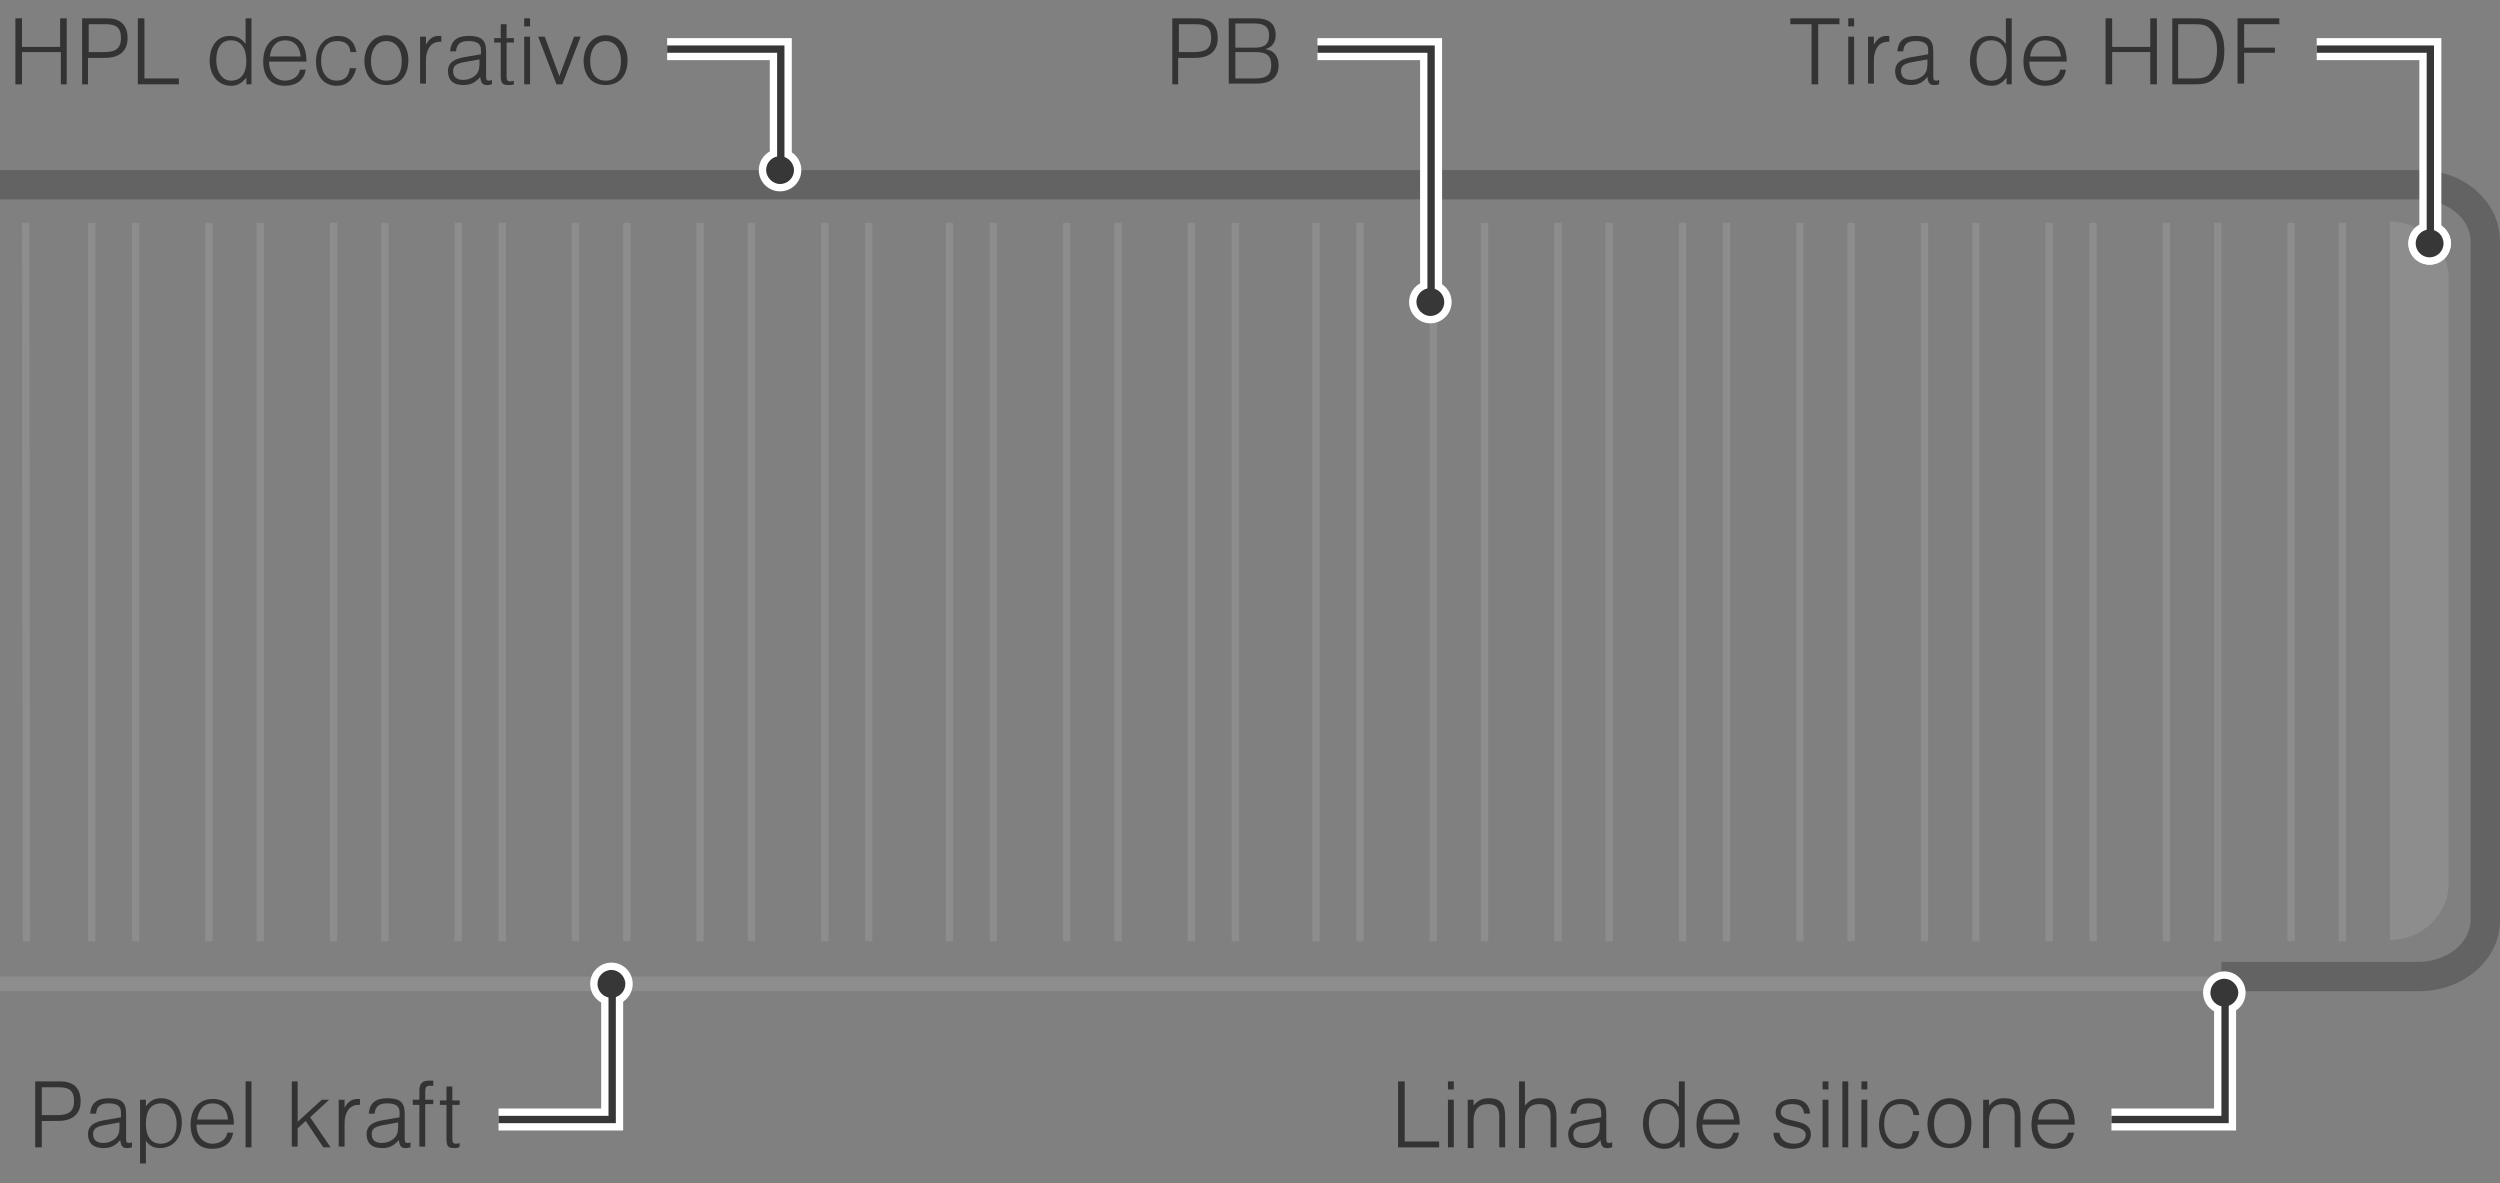 <?xml version="1.0" encoding="utf-8"?>
<!-- Generator: Adobe Illustrator 24.0.3, SVG Export Plug-In . SVG Version: 6.00 Build 0)  -->
<svg version="1.1" xmlns="http://www.w3.org/2000/svg" xmlns:xlink="http://www.w3.org/1999/xlink" x="0px" y="0px"
	 viewBox="0 0 341 161.4" style="enable-background:new 0 0 341 161.4;" xml:space="preserve">
<rect x="0" y="0" width="341" height="161.4" fill="#808080" stroke="none"/>
<style type="text/css">
	.st0{fill:#636363;}
	.st1{fill:#333333;}
	.st2{fill:#8D8D8D;}
	.st3{fill:none;stroke:#FFFFFF;stroke-width:3;}
	.st4{fill:#FFFFFF;}
	.st5{fill:#373737;}
	.st6{fill:none;stroke:#373737;}
</style>
<g id="Layer_1">
	<path class="st0" d="M330,135.2h-27v-4h26.8c4,0,7.2-2.6,7.2-5.8V33c0-3.2-3.2-5.8-7.2-5.8H0v-4h330c6.1,0,11,4.3,11,9.7v92.7
		C341,130.9,336,135.2,330,135.2z"/>
	<g>
		<path class="st1" d="M2.1,11.5v-9H3v3.9h5.2V2.5h0.9v9H8.3V7.1H3v4.4H2.1z"/>
		<path class="st1" d="M11.2,11.5v-9h3.4c1.7,0,2.8,0.8,2.8,2.7c0,2-1.4,2.7-3.1,2.7h-2.3v3.6H11.2z M12.1,7.1h2.1
			c1.3,0,2.3-0.3,2.3-1.9c0-1.3-0.5-1.9-2.1-1.9h-2.3V7.1z"/>
		<path class="st1" d="M18.8,2.5h0.9v8.2h4.7v0.8h-5.6V2.5z"/>
		<path class="st1" d="M33.6,11.5v-0.9c-0.7,0.8-1.2,1.1-2.1,1.1c-1.7,0-2.9-1.4-2.9-3.4c0-2.1,1.1-3.4,2.7-3.4c1,0,1.6,0.3,2.2,1.1
			V2.5h0.8v9H33.6z M31.5,5.5c-1.3,0-2,1-2,2.7c0,1.6,0.8,2.8,2,2.8c1.4,0,2.1-1,2.1-2.7C33.6,6.9,33.1,5.5,31.5,5.5z"/>
		<path class="st1" d="M40.9,9.5h0.8c-0.2,1.3-1.1,2.2-2.9,2.2c-1.8,0-2.9-1.2-2.9-3.3c0-2.1,1.1-3.5,3-3.5c2.1,0,2.9,1.4,2.9,3.5
			h-5.1c0,1.7,1,2.6,2.2,2.6C39.9,11,40.8,10.4,40.9,9.5z M36.8,7.7H41c-0.1-1.4-0.9-2.2-2.1-2.2C37.7,5.5,37,6.3,36.8,7.7z"/>
		<path class="st1" d="M48.6,9.3c-0.4,1.6-1.3,2.4-2.7,2.4c-1.7,0-2.8-1.3-2.8-3.3c0-2.1,1.2-3.5,3-3.5c1.4,0,2.3,0.8,2.5,2.2h-0.8
			c-0.1-1-0.7-1.5-1.8-1.5c-1.4,0-2.2,1-2.2,2.7c0,1.6,0.8,2.7,2.1,2.7c1.1,0,1.7-0.6,1.8-1.7H48.6z"/>
		<path class="st1" d="M52.7,4.8c1.8,0,3,1.4,3,3.4c0,2.1-1.1,3.4-3,3.4c-1.9,0-3-1.3-3-3.4C49.8,6.2,51,4.8,52.7,4.8z M52.7,11
			c1.4,0,2.1-1,2.1-2.7c0-1.6-0.8-2.7-2.1-2.7c-1.3,0-2.1,1.1-2.1,2.7C50.6,10,51.4,11,52.7,11z"/>
		<path class="st1" d="M57.3,5h0.8v1.1c0.5-0.9,1-1.2,1.8-1.2c0.1,0,0.2,0,0.3,0v0.8c-0.1,0-0.2,0-0.2,0c-1.4,0-1.9,1.3-1.9,2.5v3.2
			h-0.8V5z"/>
		<path class="st1" d="M67,11.5c-0.2,0.1-0.4,0.1-0.6,0.1c-0.6,0-0.8-0.3-0.9-1.1c-0.7,0.8-1.3,1.1-2.3,1.1c-1.4,0-2.1-0.7-2.1-1.9
			c0-1.3,1.1-1.7,2.2-1.9l2.3-0.4V6.8c0-0.8-0.5-1.2-1.7-1.2c-1.1,0-1.6,0.4-1.7,1.4h-0.8c0.1-1.4,0.9-2.1,2.5-2.1
			c1.7,0,2.4,0.5,2.4,2.1v3.4c0,0.5,0.1,0.6,0.4,0.6c0.1,0,0.2,0,0.4-0.1V11.5z M63.2,8.5c-1,0.2-1.4,0.5-1.4,1.2
			c0,0.8,0.5,1.2,1.4,1.2c0.6,0,1.1-0.2,1.5-0.5c0.5-0.4,0.7-0.8,0.7-1.8V8.1L63.2,8.5z"/>
		<path class="st1" d="M69.3,11.6c-0.8,0-1-0.3-1-1.3V5.8h-0.9V5.2h0.9V3.3h0.8v1.9h1v0.6h-1v4.6c0,0.5,0.1,0.7,0.5,0.7
			c0.1,0,0.3,0,0.5-0.1v0.5C69.9,11.6,69.7,11.6,69.3,11.6z"/>
		<path class="st1" d="M71.5,2.5h0.8v1.1h-0.8V2.5z M71.5,5h0.8v6.5h-0.8V5z"/>
		<path class="st1" d="M73.4,5h0.9l2,5.4l2-5.4h0.9l-2.5,6.5h-0.8L73.4,5z"/>
		<path class="st1" d="M82.6,4.8c1.8,0,3,1.4,3,3.4c0,2.1-1.1,3.4-3,3.4c-1.9,0-3-1.3-3-3.4C79.7,6.2,80.9,4.8,82.6,4.8z M82.6,11
			c1.4,0,2.1-1,2.1-2.7c0-1.6-0.8-2.7-2.1-2.7c-1.3,0-2.1,1.1-2.1,2.7C80.5,10,81.3,11,82.6,11z"/>
	</g>
	<g>
		<path class="st1" d="M159.9,11.5v-9h3.4c1.7,0,2.8,0.8,2.8,2.7c0,2-1.4,2.7-3.1,2.7h-2.3v3.6H159.9z M160.8,7.1h2.1
			c1.3,0,2.3-0.3,2.3-1.9c0-1.3-0.5-1.9-2.1-1.9h-2.3V7.1z"/>
		<path class="st1" d="M167.6,11.5v-9h3.6c1.6,0,2.8,0.5,2.8,2.3c0,0.9-0.4,1.6-1.4,1.9c1.2,0.2,1.8,1,1.8,2.2c0,0.9-0.3,2.5-3,2.5
			H167.6z M168.5,6.5h2.6c1.2,0,2-0.3,2-1.7c0-1.4-1-1.6-2.1-1.6h-2.5V6.5z M168.5,10.7h2.7c1.6,0,2.2-0.5,2.2-1.8
			c0-1.3-0.6-1.8-2.2-1.8h-2.7V10.7z"/>
	</g>
	<g>
		<path class="st1" d="M247.1,3.3h-2.9V2.5h6.7v0.8H248v8.2h-0.9V3.3z"/>
		<path class="st1" d="M252.1,2.5h0.8v1.1h-0.8V2.5z M252.1,5h0.8v6.5h-0.8V5z"/>
		<path class="st1" d="M254.8,5h0.8v1.1c0.5-0.9,1-1.2,1.8-1.2c0.1,0,0.2,0,0.3,0v0.8c-0.1,0-0.2,0-0.2,0c-1.4,0-1.9,1.3-1.9,2.5
			v3.2h-0.8V5z"/>
		<path class="st1" d="M264.4,11.5c-0.2,0.1-0.4,0.1-0.6,0.1c-0.6,0-0.8-0.3-0.9-1.1c-0.7,0.8-1.3,1.1-2.3,1.1
			c-1.4,0-2.1-0.7-2.1-1.9c0-1.3,1.1-1.7,2.2-1.9l2.3-0.4V6.8c0-0.8-0.5-1.2-1.7-1.2c-1.1,0-1.6,0.4-1.7,1.4h-0.8
			c0.1-1.4,0.9-2.1,2.5-2.1c1.7,0,2.4,0.5,2.4,2.1v3.4c0,0.5,0.1,0.6,0.4,0.6c0.1,0,0.2,0,0.4-0.1V11.5z M260.7,8.5
			c-1,0.2-1.4,0.5-1.4,1.2c0,0.8,0.5,1.2,1.4,1.2c0.6,0,1.1-0.2,1.5-0.5c0.5-0.4,0.7-0.8,0.7-1.8V8.1L260.7,8.5z"/>
		<path class="st1" d="M273.7,11.5v-0.9c-0.7,0.8-1.2,1.1-2.1,1.1c-1.7,0-2.9-1.4-2.9-3.4c0-2.1,1.1-3.4,2.7-3.4
			c1,0,1.6,0.3,2.2,1.1V2.5h0.8v9H273.7z M271.6,5.5c-1.3,0-2,1-2,2.7c0,1.6,0.8,2.8,2,2.8c1.4,0,2.1-1,2.1-2.7
			C273.7,6.9,273.2,5.5,271.6,5.5z"/>
		<path class="st1" d="M281,9.5h0.8c-0.2,1.3-1,2.2-2.9,2.2c-1.8,0-2.9-1.2-2.9-3.3c0-2.1,1.1-3.5,3-3.5c2.1,0,2.9,1.4,2.9,3.5h-5.1
			c0,1.7,1,2.6,2.2,2.6C280,11,280.9,10.4,281,9.5z M276.9,7.7h4.2c-0.1-1.4-0.9-2.2-2.1-2.2C277.8,5.5,277.1,6.3,276.9,7.7z"/>
		<path class="st1" d="M287.2,11.5v-9h0.9v3.9h5.2V2.5h0.9v9h-0.9V7.1h-5.2v4.4H287.2z"/>
		<path class="st1" d="M296.2,2.5h3.2c1.5,0,2.2,0.2,2.8,0.9c0.8,0.8,1.2,1.9,1.2,3.5c0,1.5-0.3,2.7-1.1,3.5
			c-0.7,0.8-1.4,1.1-2.8,1.1h-3.2V2.5z M299.4,10.7c1.1,0,1.8-0.2,2.2-0.9c0.6-0.8,0.8-1.9,0.8-3c0-1.2-0.3-2.2-0.9-2.8
			c-0.5-0.6-1.1-0.7-2.2-0.7h-2.2v7.4H299.4z"/>
		<path class="st1" d="M305.2,2.5h5.7v0.8h-4.8v3.2h4.2v0.7h-4.2v4.2h-0.9V2.5z"/>
	</g>
	<g>
		<path class="st1" d="M4.8,156.5v-9h3.4c1.7,0,2.8,0.8,2.8,2.7c0,2-1.4,2.7-3.1,2.7H5.7v3.6H4.8z M5.7,152.1h2.1
			c1.3,0,2.3-0.3,2.3-1.9c0-1.3-0.5-1.9-2.1-1.9H5.7V152.1z"/>
		<path class="st1" d="M17.9,156.5c-0.2,0.1-0.4,0.1-0.6,0.1c-0.6,0-0.8-0.3-0.9-1.1c-0.7,0.8-1.3,1.1-2.3,1.1
			c-1.4,0-2.1-0.7-2.1-1.9c0-1.3,1.1-1.7,2.2-1.9l2.3-0.4v-0.7c0-0.8-0.5-1.2-1.7-1.2c-1.1,0-1.6,0.4-1.7,1.4h-0.8
			c0.1-1.4,0.9-2.1,2.5-2.1c1.7,0,2.4,0.5,2.4,2.1v3.4c0,0.5,0.1,0.6,0.4,0.6c0.1,0,0.2,0,0.4-0.1V156.5z M14.1,153.5
			c-1,0.2-1.4,0.5-1.4,1.2c0,0.8,0.5,1.2,1.4,1.2c0.6,0,1.1-0.2,1.5-0.5c0.5-0.4,0.7-0.8,0.7-1.8v-0.5L14.1,153.5z"/>
		<path class="st1" d="M19.1,158.8V150h0.8v0.9c0.6-0.8,1.2-1.1,2.1-1.1c1.7,0,2.8,1.4,2.8,3.3c0,1.9-1,3.5-3,3.5
			c-0.8,0-1.4-0.3-1.9-1v3.1H19.1z M22,150.5c-1.7,0-2.1,1.4-2.1,2.8c0,1.7,0.7,2.7,2,2.7c1.4,0,2.2-1,2.2-2.8
			C24,151.6,23.2,150.5,22,150.5z"/>
		<path class="st1" d="M31,154.5h0.8c-0.2,1.3-1.1,2.2-2.9,2.2c-1.8,0-2.9-1.2-2.9-3.3c0-2.1,1.1-3.5,3-3.5c2.1,0,2.9,1.4,2.9,3.5
			h-5.1c0,1.7,1,2.6,2.2,2.6C30,156,30.9,155.4,31,154.5z M26.9,152.7h4.2c-0.1-1.4-0.9-2.2-2.1-2.2
			C27.8,150.5,27.1,151.3,26.9,152.7z"/>
		<path class="st1" d="M33.5,147.5h0.8v9h-0.8V147.5z"/>
		<path class="st1" d="M39.8,147.5h0.8v5.5l3.3-3h1l-2.6,2.4l2.8,4.1h-1l-2.4-3.6l-1.1,1v2.5h-0.8V147.5z"/>
		<path class="st1" d="M46.2,150H47v1.1c0.5-0.9,1-1.2,1.8-1.2c0.1,0,0.2,0,0.3,0v0.8c-0.1,0-0.2,0-0.2,0c-1.4,0-1.9,1.3-1.9,2.5
			v3.2h-0.8V150z"/>
		<path class="st1" d="M55.9,156.5c-0.2,0.1-0.4,0.1-0.6,0.1c-0.6,0-0.8-0.3-0.9-1.1c-0.7,0.8-1.3,1.1-2.3,1.1
			c-1.4,0-2.1-0.7-2.1-1.9c0-1.3,1.1-1.7,2.2-1.9l2.3-0.4v-0.7c0-0.8-0.5-1.2-1.7-1.2c-1.1,0-1.6,0.4-1.7,1.4h-0.8
			c0.1-1.4,0.9-2.1,2.5-2.1c1.7,0,2.4,0.5,2.4,2.1v3.4c0,0.5,0.1,0.6,0.4,0.6c0.1,0,0.2,0,0.4-0.1V156.5z M52.1,153.5
			c-1,0.2-1.4,0.5-1.4,1.2c0,0.8,0.5,1.2,1.4,1.2c0.6,0,1.1-0.2,1.5-0.5c0.5-0.4,0.7-0.8,0.7-1.8v-0.5L52.1,153.5z"/>
		<path class="st1" d="M57.2,150.7h-0.9V150h0.9v-1.2c0-1,0.4-1.4,1.3-1.4c0.1,0,0.3,0,0.6,0v0.7c-0.2,0-0.3,0-0.4,0
			c-0.6,0-0.7,0.2-0.7,0.9v1h1.1v0.6H58v5.8h-0.8V150.7z"/>
		<path class="st1" d="M61.9,156.6c-0.8,0-1-0.3-1-1.3v-4.6H60v-0.6h0.9v-1.9h0.8v1.9h1v0.6h-1v4.6c0,0.5,0.1,0.7,0.5,0.7
			c0.1,0,0.3,0,0.5-0.1v0.5C62.5,156.6,62.3,156.6,61.9,156.6z"/>
	</g>
	<g>
		<path class="st1" d="M190.7,147.5h0.9v8.2h4.7v0.8h-5.6V147.5z"/>
		<path class="st1" d="M197.5,147.5h0.8v1.1h-0.8V147.5z M197.5,150h0.8v6.5h-0.8V150z"/>
		<path class="st1" d="M200.2,150h0.8v0.8c0.6-0.7,1.1-1,2.1-1c1.7,0,2.2,0.9,2.2,2.5v4.2h-0.8v-4.2c0-1.2-0.4-1.7-1.6-1.7
			c-1.2,0-1.9,0.8-1.9,2.2v3.8h-0.8V150z"/>
		<path class="st1" d="M207.2,147.5h0.8v3.3c0.6-0.7,1.1-1,2.1-1c1.7,0,2.2,0.9,2.2,2.5v4.2h-0.8v-4.2c0-1.2-0.4-1.7-1.6-1.7
			c-1.2,0-1.9,0.8-1.9,2.2v3.8h-0.8V147.5z"/>
		<path class="st1" d="M219.8,156.5c-0.2,0.1-0.4,0.1-0.6,0.1c-0.6,0-0.8-0.3-0.9-1.1c-0.7,0.8-1.3,1.1-2.3,1.1
			c-1.4,0-2.1-0.7-2.1-1.9c0-1.3,1.1-1.7,2.2-1.9l2.3-0.4v-0.7c0-0.8-0.5-1.2-1.7-1.2c-1.1,0-1.6,0.4-1.7,1.4h-0.8
			c0.1-1.4,0.9-2.1,2.5-2.1c1.7,0,2.4,0.5,2.4,2.1v3.4c0,0.5,0.1,0.6,0.4,0.6c0.1,0,0.2,0,0.4-0.1V156.5z M216,153.5
			c-1,0.2-1.4,0.5-1.4,1.2c0,0.8,0.5,1.2,1.4,1.2c0.6,0,1.1-0.2,1.5-0.5c0.5-0.4,0.7-0.8,0.7-1.8v-0.5L216,153.5z"/>
		<path class="st1" d="M229.1,156.5v-0.9c-0.7,0.8-1.2,1.1-2.1,1.1c-1.7,0-2.9-1.4-2.9-3.4c0-2.1,1.1-3.4,2.7-3.4
			c1,0,1.6,0.3,2.2,1.1v-3.5h0.8v9H229.1z M226.9,150.5c-1.3,0-2,1-2,2.7c0,1.6,0.8,2.8,2,2.8c1.4,0,2.1-1,2.1-2.7
			C229.1,151.9,228.5,150.5,226.9,150.5z"/>
		<path class="st1" d="M236.4,154.5h0.8c-0.2,1.3-1,2.2-2.9,2.2c-1.8,0-2.9-1.2-2.9-3.3c0-2.1,1.1-3.5,3-3.5c2.1,0,2.9,1.4,2.9,3.5
			h-5.1c0,1.7,1,2.6,2.2,2.6C235.4,156,236.2,155.4,236.4,154.5z M232.3,152.7h4.2c-0.1-1.4-0.9-2.2-2.1-2.2
			C233.2,150.5,232.5,151.3,232.3,152.7z"/>
		<path class="st1" d="M244.7,156c1,0,1.6-0.5,1.6-1.2c0-1.7-4.1-0.6-4.1-3c0-1.2,0.9-1.9,2.4-1.9c1.3,0,2.2,0.7,2.3,2h-0.8
			c-0.2-1-0.6-1.3-1.7-1.3c-1,0-1.5,0.4-1.5,1.1c0,1.7,4.1,0.6,4.1,3c0,1.2-1,2-2.5,2c-1.4,0-2.6-0.7-2.6-2.2h0.8
			C242.9,155.4,243.5,156,244.7,156z"/>
		<path class="st1" d="M248.6,147.5h0.8v1.1h-0.8V147.5z M248.6,150h0.8v6.5h-0.8V150z"/>
		<path class="st1" d="M251.3,147.5h0.8v9h-0.8V147.5z"/>
		<path class="st1" d="M253.9,147.5h0.8v1.1h-0.8V147.5z M253.9,150h0.8v6.5h-0.8V150z"/>
		<path class="st1" d="M261.8,154.3c-0.3,1.6-1.3,2.4-2.7,2.4c-1.7,0-2.8-1.3-2.8-3.3c0-2.1,1.2-3.5,3-3.5c1.4,0,2.3,0.8,2.5,2.2
			h-0.8c-0.1-1-0.7-1.5-1.8-1.5c-1.4,0-2.2,1-2.2,2.7c0,1.6,0.8,2.7,2.1,2.7c1.1,0,1.7-0.6,1.8-1.7H261.8z"/>
		<path class="st1" d="M265.9,149.8c1.8,0,3,1.4,3,3.4c0,2.1-1.1,3.4-3,3.4c-1.9,0-3-1.3-3-3.4C263,151.2,264.2,149.8,265.9,149.8z
			 M265.9,156c1.4,0,2.1-1,2.1-2.7c0-1.6-0.8-2.7-2.1-2.7c-1.3,0-2.1,1.1-2.1,2.7C263.8,155,264.6,156,265.9,156z"/>
		<path class="st1" d="M270.5,150h0.8v0.8c0.6-0.7,1.1-1,2.1-1c1.7,0,2.2,0.9,2.2,2.5v4.2h-0.8v-4.2c0-1.2-0.4-1.7-1.6-1.7
			c-1.2,0-1.9,0.8-1.9,2.2v3.8h-0.8V150z"/>
		<path class="st1" d="M282.1,154.5h0.8c-0.2,1.3-1.1,2.2-2.9,2.2c-1.8,0-2.9-1.2-2.9-3.3c0-2.1,1.1-3.5,3-3.5
			c2.1,0,2.9,1.4,2.9,3.5h-5.1c0,1.7,1,2.6,2.2,2.6C281.1,156,281.9,155.4,282.1,154.5z M278,152.7h4.2c-0.1-1.4-0.9-2.2-2.1-2.2
			C278.9,150.5,278.2,151.3,278,152.7z"/>
	</g>
	<path class="st2" d="M230,128.4h-1v-98h1V128.4z M169,30.4h-1v98h1V30.4z M236,30.4h-1v98h1V30.4z M213,30.4h-1v98h1V30.4z
		 M246,30.4h-1v98h1V30.4z M220,30.4h-1v98h1V30.4z M203,30.4h-1v98h1V30.4z M186,30.4h-1v98h1V30.4z M163,30.4h-1v98h1V30.4z
		 M196,30.4h-1v98h1V30.4z M180,30.4h-1v98h1V30.4z M313,30.4h-1v98h1V30.4z M296,30.4h-1v98h1V30.4z M253,30.4h-1v98h1V30.4z
		 M320,30.4h-1v98h1V30.4z M303,30.4h-1v98h1V30.4z M263,30.4h-1v98h1V30.4z M286,30.4h-1v98h1V30.4z M270,30.4h-1v98h1V30.4z
		 M280,30.4h-1v98h1V30.4z M53,30.4h-1v98h1V30.4z M29,30.4h-1v98h1V30.4z M19,30.4h-1v98h1V30.4z M36,30.4h-1v98h1V30.4z M46,30.4
		h-1v98h1V30.4z M63,30.4h-1v98h1V30.4z M69,30.4h-1v98h1V30.4z M0,135.2h303v-2H0V135.2z M326,30.2v98c4.4,0,8-3.5,8-7.7V38
		C334,33.7,330.4,30.3,326,30.2z M13,30.4h-1v98h1V30.4z M4.1,128.4l-0.1-98l-1,0l0.1,98L4.1,128.4z M96,30.4h-1v98h1V30.4z
		 M136,30.4h-1v98h1V30.4z M130,30.4h-1v98h1V30.4z M119,30.4h-1v98h1V30.4z M146,30.4h-1v98h1V30.4z M153,30.4h-1v98h1V30.4z
		 M79,30.4h-1v98h1V30.4z M86,30.4h-1v98h1V30.4z M113,30.4h-1v98h1V30.4z M103,30.4h-1v98h1V30.4z"/>
</g>
<g id="CUT">
	<polyline class="st3" points="288,152.7 303.5,152.7 303.5,135.2 	"/>
	<polyline class="st3" points="68,152.7 83.5,152.7 83.5,134.2 	"/>
	<polyline class="st3" points="91,6.7 106.5,6.7 106.5,23.2 	"/>
	<polyline class="st3" points="316,6.7 331.5,6.7 331.5,33.2 	"/>
	<path class="st4" d="M303.4,132.5c-1.6,0-2.9,1.3-2.9,2.9c0,1.6,1.3,2.9,2.9,2.9c1.6,0,2.9-1.3,2.9-2.9
		C306.3,133.8,305,132.5,303.4,132.5z"/>
	<path class="st4" d="M83.4,131.3c-1.6,0-2.9,1.3-2.9,2.9c0,1.6,1.3,2.9,2.9,2.9s2.9-1.3,2.9-2.9C86.3,132.6,85,131.3,83.4,131.3z"
		/>
	<path class="st4" d="M106.4,20.3c-1.6,0-2.9,1.3-2.9,2.9c0,1.6,1.3,2.9,2.9,2.9s2.9-1.3,2.9-2.9C109.3,21.6,108,20.3,106.4,20.3z"
		/>
	<polyline class="st3" points="179.7,6.7 195.2,6.7 195.2,41.2 	"/>
	<path class="st4" d="M195.1,38.3c-1.6,0-2.9,1.3-2.9,2.9c0,1.6,1.3,2.9,2.9,2.9s2.9-1.3,2.9-2.9C198,39.6,196.7,38.3,195.1,38.3z"
		/>
	<path class="st4" d="M331.4,30.3c-1.6,0-2.9,1.3-2.9,2.9c0,1.6,1.3,2.9,2.9,2.9c1.6,0,2.9-1.3,2.9-2.9
		C334.3,31.6,333,30.3,331.4,30.3z"/>
</g>
<g id="K">
	<g>
		<path class="st5" d="M303.4,133.5c-1.1,0-1.9,0.9-1.9,1.9c0,1.1,0.9,1.9,1.9,1.9s1.9-0.9,1.9-1.9
			C305.3,134.4,304.4,133.5,303.4,133.5z"/>
	</g>
	<polyline class="st6" points="288,152.7 303.5,152.7 303.5,135.2 	"/>
	<g>
		<path class="st5" d="M83.4,132.3c-1.1,0-1.9,0.9-1.9,1.9c0,1.1,0.9,1.9,1.9,1.9c1.1,0,1.9-0.9,1.9-1.9
			C85.3,133.2,84.4,132.3,83.4,132.3z"/>
	</g>
	<polyline class="st6" points="68,152.7 83.5,152.7 83.5,134.2 	"/>
	<g>
		<path class="st5" d="M108.3,23.2c0,1.1-0.9,1.9-1.9,1.9s-1.9-0.9-1.9-1.9c0-1.1,0.9-1.9,1.9-1.9C107.4,21.3,108.3,22.2,108.3,23.2
			z"/>
	</g>
	<polyline class="st6" points="91,6.7 106.5,6.7 106.5,23.2 	"/>
	<g>
		<path class="st5" d="M197,41.2c0,1.1-0.9,1.9-1.9,1.9s-1.9-0.9-1.9-1.9c0-1.1,0.9-1.9,1.9-1.9C196.2,39.3,197,40.2,197,41.2z"/>
	</g>
	<polyline class="st6" points="179.7,6.7 195.2,6.7 195.2,41.2 	"/>
	<g>
		<path class="st5" d="M331.4,35.6c-1.3,0-2.4-1.1-2.4-2.4c0-1.3,1.1-2.4,2.4-2.4c1.3,0,2.4,1.1,2.4,2.4
			C333.8,34.6,332.7,35.6,331.4,35.6z"/>
		<path class="st4" d="M331.4,31.3c1.1,0,1.9,0.9,1.9,1.9c0,1.1-0.9,1.9-1.9,1.9c-1.1,0-1.9-0.9-1.9-1.9
			C329.5,32.2,330.3,31.3,331.4,31.3 M331.4,30.3c-1.6,0-2.9,1.3-2.9,2.9c0,1.6,1.3,2.9,2.9,2.9c1.6,0,2.9-1.3,2.9-2.9
			C334.3,31.6,333,30.3,331.4,30.3L331.4,30.3z"/>
	</g>
	<polyline class="st6" points="316,6.7 331.5,6.7 331.5,33.2 	"/>
</g>
</svg>
